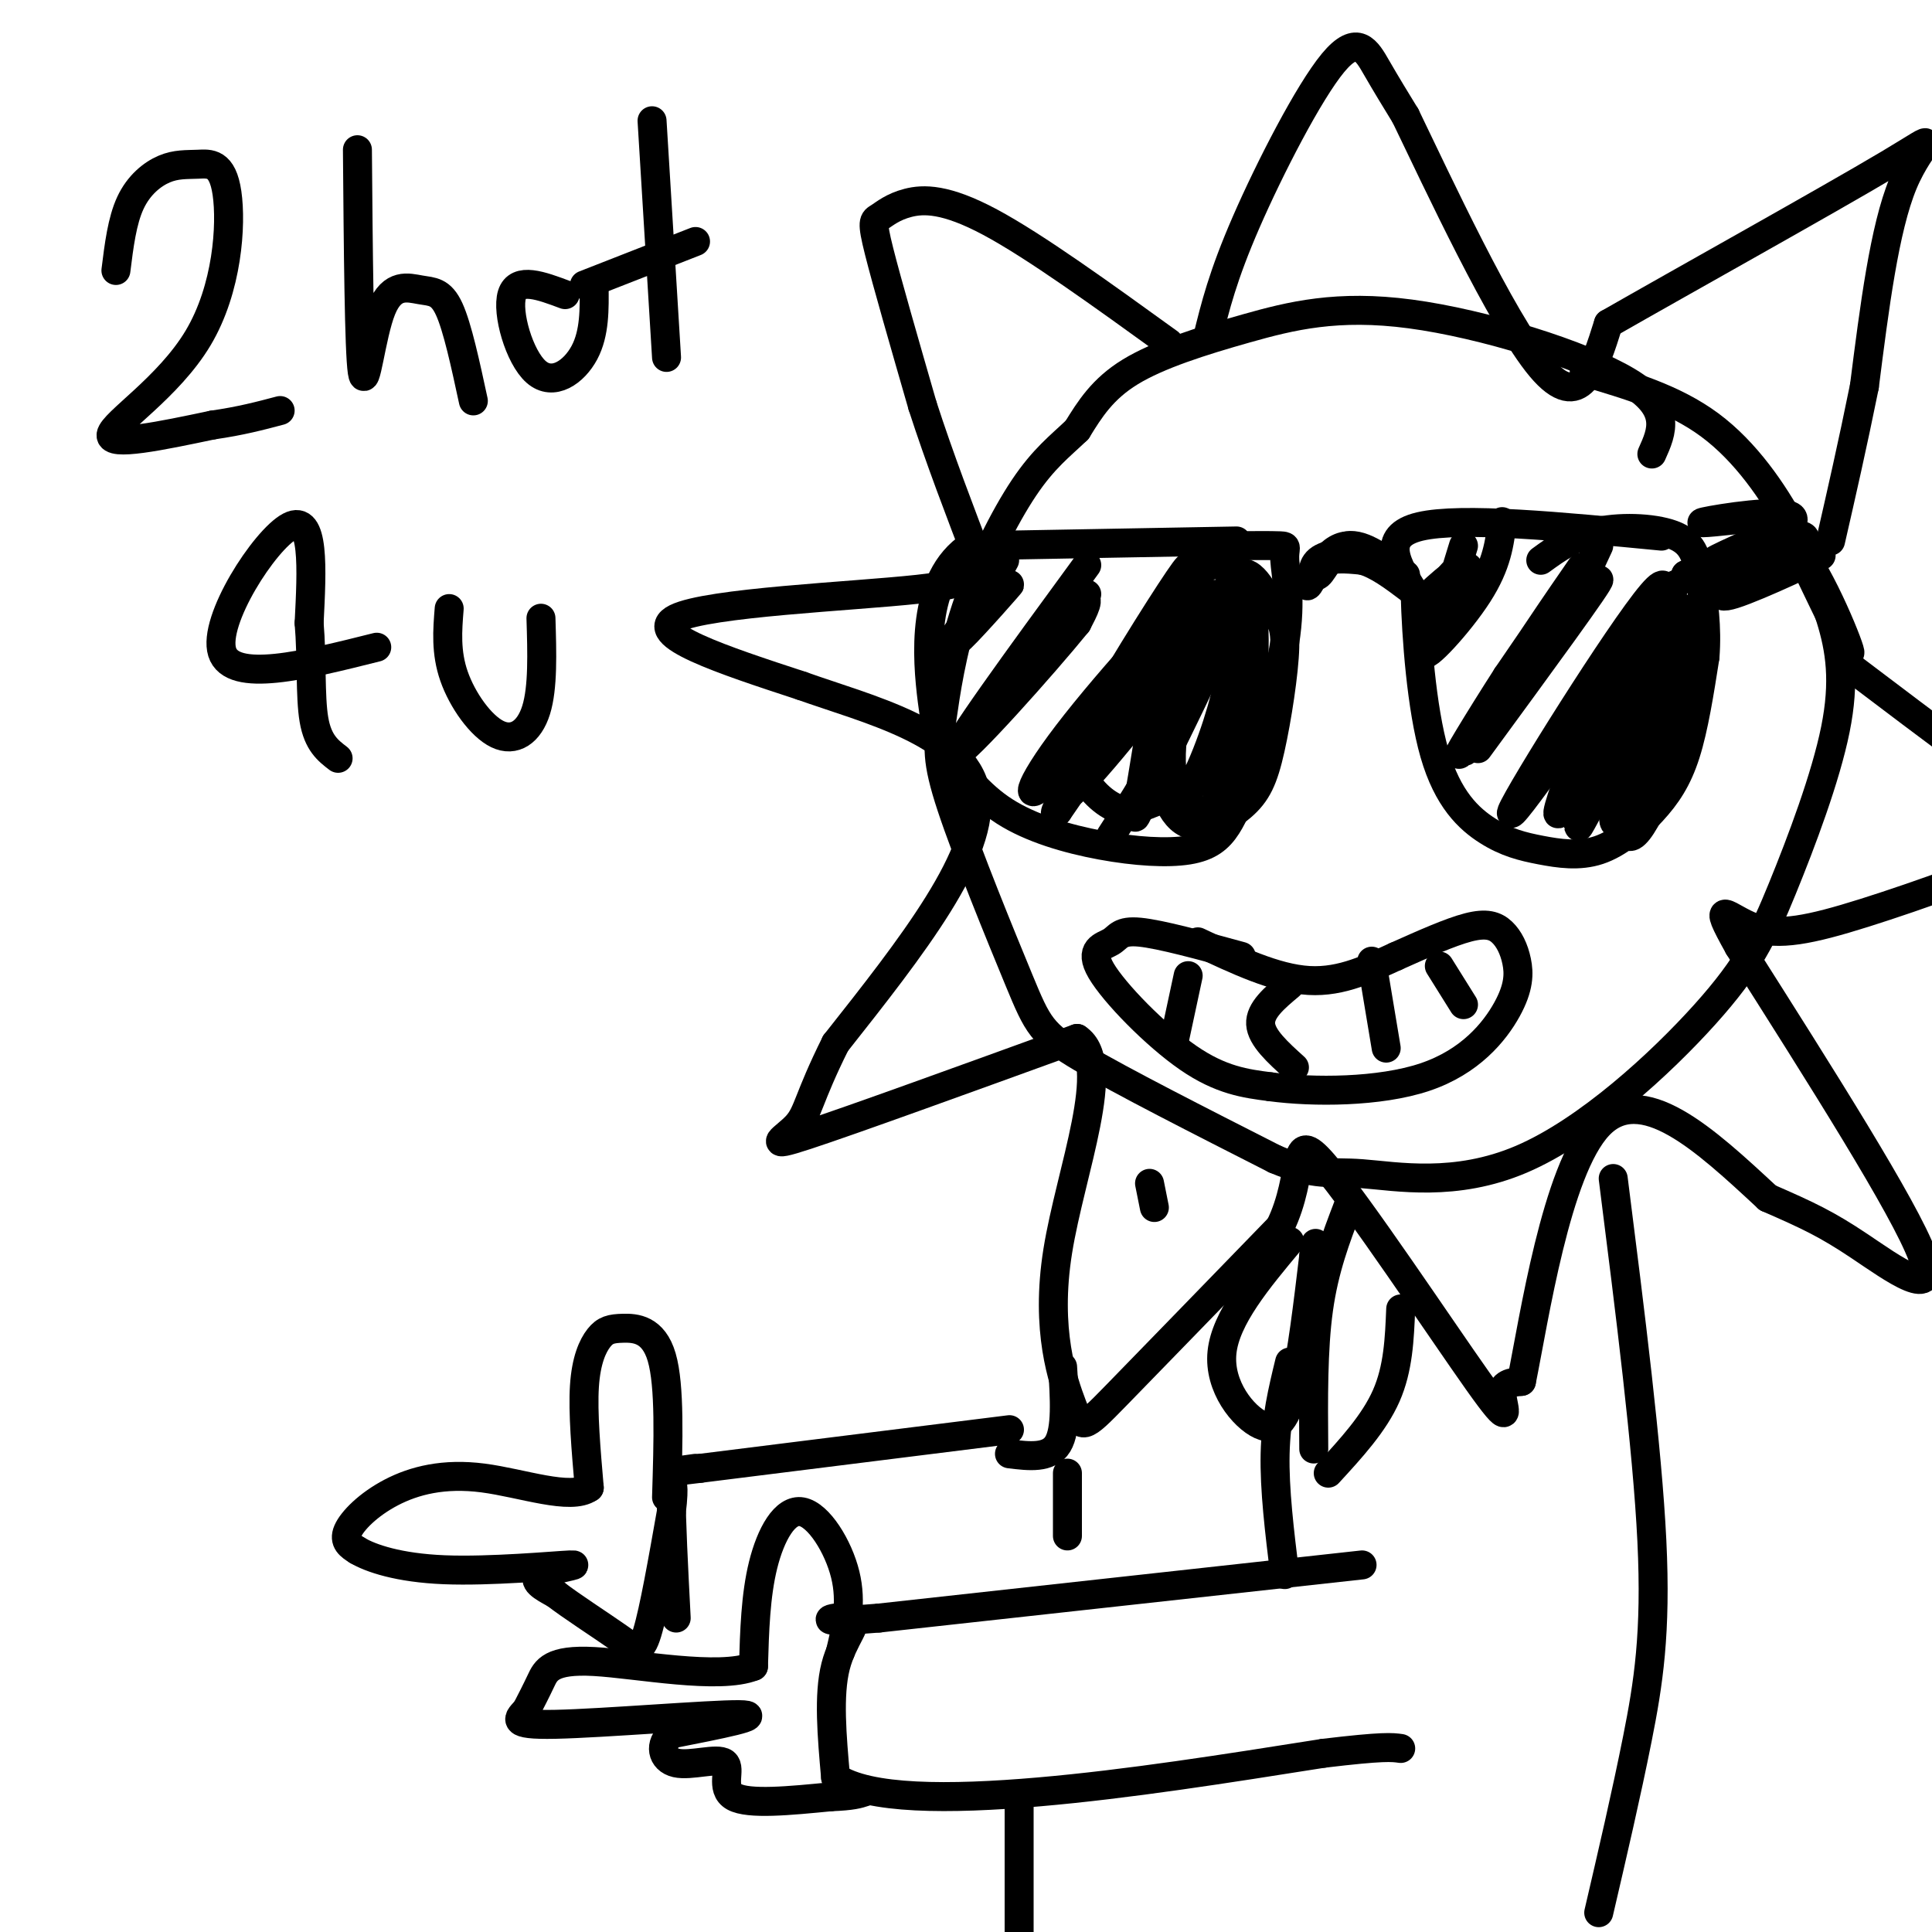 <svg viewBox='0 0 400 400' version='1.1' xmlns='http://www.w3.org/2000/svg' xmlns:xlink='http://www.w3.org/1999/xlink'><g fill='none' stroke='rgb(0,0,0)' stroke-width='6' stroke-linecap='round' stroke-linejoin='round'><path d='M342,94c2.126,-4.716 4.252,-9.432 -5,-15c-9.252,-5.568 -29.882,-11.987 -45,-14c-15.118,-2.013 -24.724,0.381 -34,3c-9.276,2.619 -18.222,5.463 -24,9c-5.778,3.537 -8.389,7.769 -11,12'/><path d='M223,89c-3.540,3.391 -6.890,5.869 -11,12c-4.110,6.131 -8.978,15.916 -12,25c-3.022,9.084 -4.196,17.467 -5,23c-0.804,5.533 -1.236,8.215 2,18c3.236,9.785 10.140,26.673 14,36c3.860,9.327 4.674,11.093 13,16c8.326,4.907 24.163,12.953 40,21'/><path d='M264,240c8.823,3.703 10.881,2.461 18,3c7.119,0.539 19.300,2.859 33,-3c13.700,-5.859 28.920,-19.899 38,-30c9.080,-10.101 12.022,-16.264 16,-26c3.978,-9.736 8.994,-23.044 11,-33c2.006,-9.956 1.002,-16.559 -1,-23c-2.002,-6.441 -5.001,-12.721 -8,-19'/><path d='M371,109c-3.867,-7.133 -9.533,-15.467 -17,-21c-7.467,-5.533 -16.733,-8.267 -26,-11'/><path d='M250,70c1.577,-6.440 3.155,-12.881 8,-24c4.845,-11.119 12.958,-26.917 18,-33c5.042,-6.083 7.012,-2.452 9,1c1.988,3.452 3.994,6.726 6,10'/><path d='M291,24c6.533,13.511 19.867,42.289 28,52c8.133,9.711 11.067,0.356 14,-9'/><path d='M333,67c15.012,-8.595 45.542,-25.583 58,-33c12.458,-7.417 6.845,-5.262 3,4c-3.845,9.262 -5.923,25.631 -8,42'/><path d='M386,80c-2.500,12.333 -4.750,22.167 -7,32'/><path d='M242,71c-13.880,-10.027 -27.761,-20.054 -37,-25c-9.239,-4.946 -13.837,-4.810 -17,-4c-3.163,0.810 -4.890,2.295 -6,3c-1.110,0.705 -1.603,0.630 0,7c1.603,6.370 5.301,19.185 9,32'/><path d='M191,84c3.500,10.833 7.750,21.917 12,33'/><path d='M199,117c2.333,1.756 4.667,3.511 -9,5c-13.667,1.489 -43.333,2.711 -50,6c-6.667,3.289 9.667,8.644 26,14'/><path d='M166,142c13.333,4.756 33.667,9.644 36,22c2.333,12.356 -13.333,32.178 -29,52'/><path d='M173,216c-5.750,11.536 -5.625,14.375 -8,17c-2.375,2.625 -7.250,5.036 2,2c9.250,-3.036 32.625,-11.518 56,-20'/><path d='M223,215c7.611,5.011 -1.362,27.539 -4,44c-2.638,16.461 1.059,26.855 3,32c1.941,5.145 2.126,5.041 9,-2c6.874,-7.041 20.437,-21.021 34,-35'/><path d='M265,254c5.426,-11.029 1.990,-21.100 9,-13c7.010,8.100 24.464,34.373 32,45c7.536,10.627 5.153,5.608 5,3c-0.153,-2.608 1.923,-2.804 4,-3'/><path d='M315,286c2.622,-12.911 7.178,-43.689 16,-53c8.822,-9.311 21.911,2.844 35,15'/><path d='M366,248c8.488,3.702 12.208,5.458 19,10c6.792,4.542 16.655,11.869 13,2c-3.655,-9.869 -20.827,-36.935 -38,-64'/><path d='M360,196c-6.054,-10.812 -2.188,-5.842 3,-4c5.188,1.842 11.700,0.556 23,-3c11.300,-3.556 27.388,-9.380 35,-13c7.612,-3.620 6.746,-5.034 3,-8c-3.746,-2.966 -10.373,-7.483 -17,-12'/><path d='M407,156c-6.833,-5.000 -15.417,-11.500 -24,-18'/><path d='M256,112c0.000,0.000 -55.000,1.000 -55,1'/><path d='M201,113c-10.453,6.825 -9.085,23.387 -8,32c1.085,8.613 1.886,9.277 4,12c2.114,2.723 5.542,7.506 11,11c5.458,3.494 12.948,5.699 20,7c7.052,1.301 13.668,1.696 18,1c4.332,-0.696 6.381,-2.485 8,-5c1.619,-2.515 2.810,-5.758 4,-9'/><path d='M258,162c2.450,-6.978 6.574,-19.922 8,-29c1.426,-9.078 0.153,-14.290 0,-17c-0.153,-2.710 0.813,-2.917 -1,-3c-1.813,-0.083 -6.407,-0.041 -11,0'/><path d='M254,113c-2.833,0.333 -4.417,1.167 -6,2'/><path d='M291,119c-4.451,-3.290 -8.903,-6.581 -12,-6c-3.097,0.581 -4.841,5.032 -6,6c-1.159,0.968 -1.735,-1.547 0,-3c1.735,-1.453 5.781,-1.844 9,-1c3.219,0.844 5.609,2.922 8,5'/><path d='M290,120c-0.766,-1.357 -6.679,-7.250 -11,-7c-4.321,0.250 -7.048,6.644 -8,8c-0.952,1.356 -0.129,-2.327 2,-4c2.129,-1.673 5.565,-1.337 9,-1'/><path d='M282,116c3.167,0.833 6.583,3.417 10,6'/><path d='M344,111c-20.750,-2.000 -41.500,-4.000 -50,-2c-8.500,2.000 -4.750,8.000 -1,14'/><path d='M293,123c0.221,8.727 1.274,23.546 4,33c2.726,9.454 7.124,13.544 11,16c3.876,2.456 7.229,3.277 11,4c3.771,0.723 7.959,1.348 12,0c4.041,-1.348 7.934,-4.671 11,-8c3.066,-3.329 5.305,-6.666 7,-12c1.695,-5.334 2.848,-12.667 4,-20'/><path d='M353,136c0.478,-6.207 -0.325,-11.726 -1,-16c-0.675,-4.274 -1.220,-7.305 -5,-9c-3.780,-1.695 -10.794,-2.056 -16,-1c-5.206,1.056 -8.603,3.528 -12,6'/><path d='M365,107c-7.440,0.821 -14.881,1.643 -12,1c2.881,-0.643 16.083,-2.750 18,-1c1.917,1.750 -7.452,7.357 -13,10c-5.548,2.643 -7.274,2.321 -9,2'/><path d='M349,119c3.954,-2.188 18.338,-8.659 19,-9c0.662,-0.341 -12.399,5.447 -13,6c-0.601,0.553 11.257,-4.128 16,-5c4.743,-0.872 2.372,2.064 0,5'/><path d='M371,116c-4.389,2.987 -15.362,7.955 -13,7c2.362,-0.955 18.059,-7.834 19,-8c0.941,-0.166 -12.874,6.381 -18,8c-5.126,1.619 -1.563,-1.691 2,-5'/><path d='M361,118c1.714,-3.786 5.000,-10.750 10,-6c5.000,4.750 11.714,21.214 12,23c0.286,1.786 -5.857,-11.107 -12,-24'/><path d='M371,111c-3.000,-4.167 -4.500,-2.583 -6,-1'/><path d='M311,108c-0.518,4.415 -1.037,8.829 -5,15c-3.963,6.171 -11.372,14.097 -11,12c0.372,-2.097 8.523,-14.219 9,-17c0.477,-2.781 -6.721,3.777 -9,6c-2.279,2.223 0.360,0.112 3,-2'/><path d='M298,122c1.539,-1.735 3.887,-5.073 5,-5c1.113,0.073 0.992,3.558 0,6c-0.992,2.442 -2.855,3.841 -3,2c-0.145,-1.841 1.427,-6.920 3,-12'/><path d='M331,113c-3.708,8.018 -7.417,16.036 -13,24c-5.583,7.964 -13.042,15.875 -10,10c3.042,-5.875 16.583,-25.536 19,-29c2.417,-3.464 -6.292,9.268 -15,22'/><path d='M312,140c-5.682,8.825 -12.387,19.887 -9,15c3.387,-4.887 16.867,-25.722 22,-32c5.133,-6.278 1.921,2.002 -4,11c-5.921,8.998 -14.549,18.714 -17,21c-2.451,2.286 1.274,-2.857 5,-8'/><path d='M309,147c6.778,-8.800 21.222,-26.800 22,-27c0.778,-0.200 -12.111,17.400 -25,35'/><path d='M347,121c-17.774,25.470 -35.548,50.940 -34,47c1.548,-3.940 22.417,-37.292 29,-45c6.583,-7.708 -1.119,10.226 -6,20c-4.881,9.774 -6.940,11.387 -9,13'/><path d='M327,156c-2.882,6.053 -5.587,14.686 -4,12c1.587,-2.686 7.467,-16.689 14,-28c6.533,-11.311 13.720,-19.929 10,-10c-3.720,9.929 -18.348,38.404 -20,41c-1.652,2.596 9.671,-20.687 16,-32c6.329,-11.313 7.665,-10.657 9,-10'/><path d='M352,129c-2.707,9.259 -13.973,37.407 -17,41c-3.027,3.593 2.185,-17.367 5,-27c2.815,-9.633 3.232,-7.938 5,-8c1.768,-0.062 4.886,-1.883 6,0c1.114,1.883 0.223,7.468 -3,17c-3.223,9.532 -8.778,23.009 -11,21c-2.222,-2.009 -1.111,-19.505 0,-37'/><path d='M205,122c-6.131,7.982 -12.262,15.964 -10,14c2.262,-1.964 12.917,-13.875 14,-15c1.083,-1.125 -7.405,8.536 -10,11c-2.595,2.464 0.702,-2.268 4,-7'/><path d='M203,125c1.500,-2.667 3.250,-5.833 5,-9'/><path d='M225,123c-8.881,12.214 -17.762,24.429 -20,26c-2.238,1.571 2.167,-7.500 7,-14c4.833,-6.500 10.095,-10.429 12,-11c1.905,-0.571 0.452,2.214 -1,5'/><path d='M223,129c-6.911,8.511 -23.689,27.289 -25,27c-1.311,-0.289 12.844,-19.644 27,-39'/><path d='M254,125c-12.613,16.185 -25.226,32.369 -31,38c-5.774,5.631 -4.708,0.708 1,-10c5.708,-10.708 16.060,-27.202 20,-33c3.940,-5.798 1.470,-0.899 -1,4'/><path d='M243,124c-5.475,8.651 -18.663,28.278 -25,36c-6.337,7.722 -5.821,3.541 3,-8c8.821,-11.541 25.949,-30.440 27,-29c1.051,1.440 -13.974,23.220 -29,45'/><path d='M219,168c-2.606,3.010 5.379,-11.966 15,-25c9.621,-13.034 20.878,-24.127 21,-19c0.122,5.127 -10.890,26.473 -16,37c-5.110,10.527 -4.318,10.234 -3,3c1.318,-7.234 3.163,-21.409 6,-30c2.837,-8.591 6.668,-11.597 9,-11c2.332,0.597 3.166,4.799 4,9'/><path d='M255,132c0.433,4.209 -0.486,10.231 -3,18c-2.514,7.769 -6.624,17.286 -9,16c-2.376,-1.286 -3.017,-13.377 0,-24c3.017,-10.623 9.692,-19.780 13,-17c3.308,2.780 3.247,17.498 1,28c-2.247,10.502 -6.682,16.789 -10,16c-3.318,-0.789 -5.519,-8.654 -4,-18c1.519,-9.346 6.760,-20.173 12,-31'/><path d='M255,120c3.452,-3.913 6.080,1.805 8,5c1.920,3.195 3.130,3.866 3,9c-0.130,5.134 -1.599,14.730 -3,21c-1.401,6.270 -2.733,9.215 -6,12c-3.267,2.785 -8.468,5.409 -12,3c-3.532,-2.409 -5.393,-9.850 -6,-17c-0.607,-7.150 0.041,-14.008 1,-19c0.959,-4.992 2.229,-8.118 4,-11c1.771,-2.882 4.044,-5.521 7,-6c2.956,-0.479 6.597,1.201 8,8c1.403,6.799 0.570,18.715 -2,26c-2.570,7.285 -6.877,9.939 -11,12c-4.123,2.061 -8.061,3.531 -12,5'/><path d='M234,168c-3.733,-0.185 -7.064,-3.149 -9,-6c-1.936,-2.851 -2.477,-5.590 0,-9c2.477,-3.410 7.973,-7.491 11,-8c3.027,-0.509 3.584,2.555 4,5c0.416,2.445 0.690,4.270 -1,8c-1.690,3.730 -5.345,9.365 -9,15'/><path d='M257,198c-8.373,-2.292 -16.746,-4.584 -21,-5c-4.254,-0.416 -4.388,1.043 -6,2c-1.612,0.957 -4.703,1.411 -2,6c2.703,4.589 11.201,13.311 18,18c6.799,4.689 11.900,5.344 17,6'/><path d='M263,225c8.887,1.186 22.605,1.150 32,-2c9.395,-3.150 14.468,-9.416 17,-14c2.532,-4.584 2.524,-7.486 2,-10c-0.524,-2.514 -1.564,-4.638 -3,-6c-1.436,-1.362 -3.267,-1.960 -7,-1c-3.733,0.960 -9.366,3.480 -15,6'/><path d='M289,198c-5.311,2.400 -11.089,5.400 -18,5c-6.911,-0.400 -14.956,-4.200 -23,-8'/><path d='M246,202c0.000,0.000 -3.000,14.000 -3,14'/><path d='M267,204c-3.083,2.583 -6.167,5.167 -6,8c0.167,2.833 3.583,5.917 7,9'/><path d='M284,199c0.000,0.000 3.000,18.000 3,18'/><path d='M298,200c0.000,0.000 5.000,8.000 5,8'/><path d='M238,245c0.000,0.000 1.000,5.000 1,5'/><path d='M282,324c0.000,0.000 -100.000,11.000 -100,11'/><path d='M182,335c-16.655,1.381 -8.292,-0.667 -6,0c2.292,0.667 -1.488,4.048 -3,10c-1.512,5.952 -0.756,14.476 0,23'/><path d='M173,368c6.711,4.600 23.489,4.600 42,3c18.511,-1.600 38.756,-4.800 59,-8'/><path d='M274,363c12.500,-1.500 14.250,-1.250 16,-1'/><path d='M334,244c3.533,27.911 7.067,55.822 8,75c0.933,19.178 -0.733,29.622 -3,41c-2.267,11.378 -5.133,23.689 -8,36'/><path d='M209,296c0.000,0.000 -64.000,8.000 -64,8'/><path d='M145,304c-10.833,1.333 -5.917,0.667 -1,0'/><path d='M174,342c1.214,-5.089 2.429,-10.179 1,-16c-1.429,-5.821 -5.500,-12.375 -9,-13c-3.500,-0.625 -6.429,4.679 -8,11c-1.571,6.321 -1.786,13.661 -2,21'/><path d='M156,345c-7.155,2.857 -24.042,-0.500 -33,-1c-8.958,-0.500 -9.988,1.857 -11,4c-1.012,2.143 -2.006,4.071 -3,6'/><path d='M109,354c-1.536,1.774 -3.875,3.208 6,3c9.875,-0.208 31.964,-2.060 38,-2c6.036,0.060 -3.982,2.030 -14,4'/><path d='M139,359c-2.577,2.089 -2.021,5.313 1,6c3.021,0.687 8.506,-1.161 10,0c1.494,1.161 -1.002,5.332 2,7c3.002,1.668 11.501,0.834 20,0'/><path d='M172,372c4.500,-0.167 5.750,-0.583 7,-1'/><path d='M138,310c0.357,-11.563 0.715,-23.126 -1,-29c-1.715,-5.874 -5.501,-6.059 -8,-6c-2.499,0.059 -3.711,0.362 -5,2c-1.289,1.638 -2.654,4.611 -3,10c-0.346,5.389 0.327,13.195 1,21'/><path d='M122,308c-3.826,2.729 -13.892,-0.949 -22,-2c-8.108,-1.051 -14.260,0.525 -19,3c-4.740,2.475 -8.069,5.850 -9,8c-0.931,2.150 0.534,3.075 2,4'/><path d='M74,321c2.705,1.604 8.467,3.616 18,4c9.533,0.384 22.836,-0.858 26,-1c3.164,-0.142 -3.810,0.817 -6,2c-2.190,1.183 0.405,2.592 3,4'/><path d='M115,330c3.107,2.417 9.375,6.458 13,9c3.625,2.542 4.607,3.583 6,-1c1.393,-4.583 3.196,-14.792 5,-25'/><path d='M139,313c0.733,-5.667 0.067,-7.333 0,-3c-0.067,4.333 0.467,14.667 1,25'/><path d='M209,301c4.083,0.500 8.167,1.000 10,-2c1.833,-3.000 1.417,-9.500 1,-16'/><path d='M267,257c-6.637,7.946 -13.274,15.893 -14,23c-0.726,7.107 4.458,13.375 8,15c3.542,1.625 5.440,-1.393 7,-8c1.560,-6.607 2.780,-16.804 4,-27'/><path d='M272,260c0.667,-4.500 0.333,-2.250 0,0'/><path d='M279,250c-2.417,6.333 -4.833,12.667 -6,21c-1.167,8.333 -1.083,18.667 -1,29'/><path d='M267,282c-1.417,5.833 -2.833,11.667 -3,19c-0.167,7.333 0.917,16.167 2,25'/><path d='M275,305c4.750,-5.167 9.500,-10.333 12,-16c2.500,-5.667 2.750,-11.833 3,-18'/><path d='M221,305c0.000,0.000 0.000,13.000 0,13'/><path d='M211,374c0.000,0.000 0.000,42.000 0,42'/><path d='M24,56c0.638,-5.150 1.277,-10.300 3,-14c1.723,-3.700 4.531,-5.951 7,-7c2.469,-1.049 4.601,-0.897 7,-1c2.399,-0.103 5.066,-0.461 6,6c0.934,6.461 0.136,19.739 -6,30c-6.136,10.261 -17.610,17.503 -18,20c-0.390,2.497 10.305,0.248 21,-2'/><path d='M44,88c5.833,-0.833 9.917,-1.917 14,-3'/><path d='M74,31c0.172,20.791 0.344,41.582 1,46c0.656,4.418 1.794,-7.537 4,-13c2.206,-5.463 5.478,-4.432 8,-4c2.522,0.432 4.292,0.266 6,4c1.708,3.734 3.354,11.367 5,19'/><path d='M123,59c0.071,4.988 0.143,9.976 -2,14c-2.143,4.024 -6.500,7.083 -10,4c-3.500,-3.083 -6.143,-12.310 -5,-16c1.143,-3.690 6.071,-1.845 11,0'/><path d='M135,25c0.000,0.000 3.000,49.000 3,49'/><path d='M144,50c0.000,0.000 -23.000,9.000 -23,9'/><path d='M78,134c-14.978,3.756 -29.956,7.511 -32,1c-2.044,-6.511 8.844,-23.289 14,-26c5.156,-2.711 4.578,8.644 4,20'/><path d='M64,129c0.622,7.200 0.178,15.200 1,20c0.822,4.800 2.911,6.400 5,8'/><path d='M93,126c-0.363,4.524 -0.726,9.048 1,14c1.726,4.952 5.542,10.333 9,12c3.458,1.667 6.560,-0.381 8,-5c1.440,-4.619 1.220,-11.810 1,-19'/></g>
</svg>